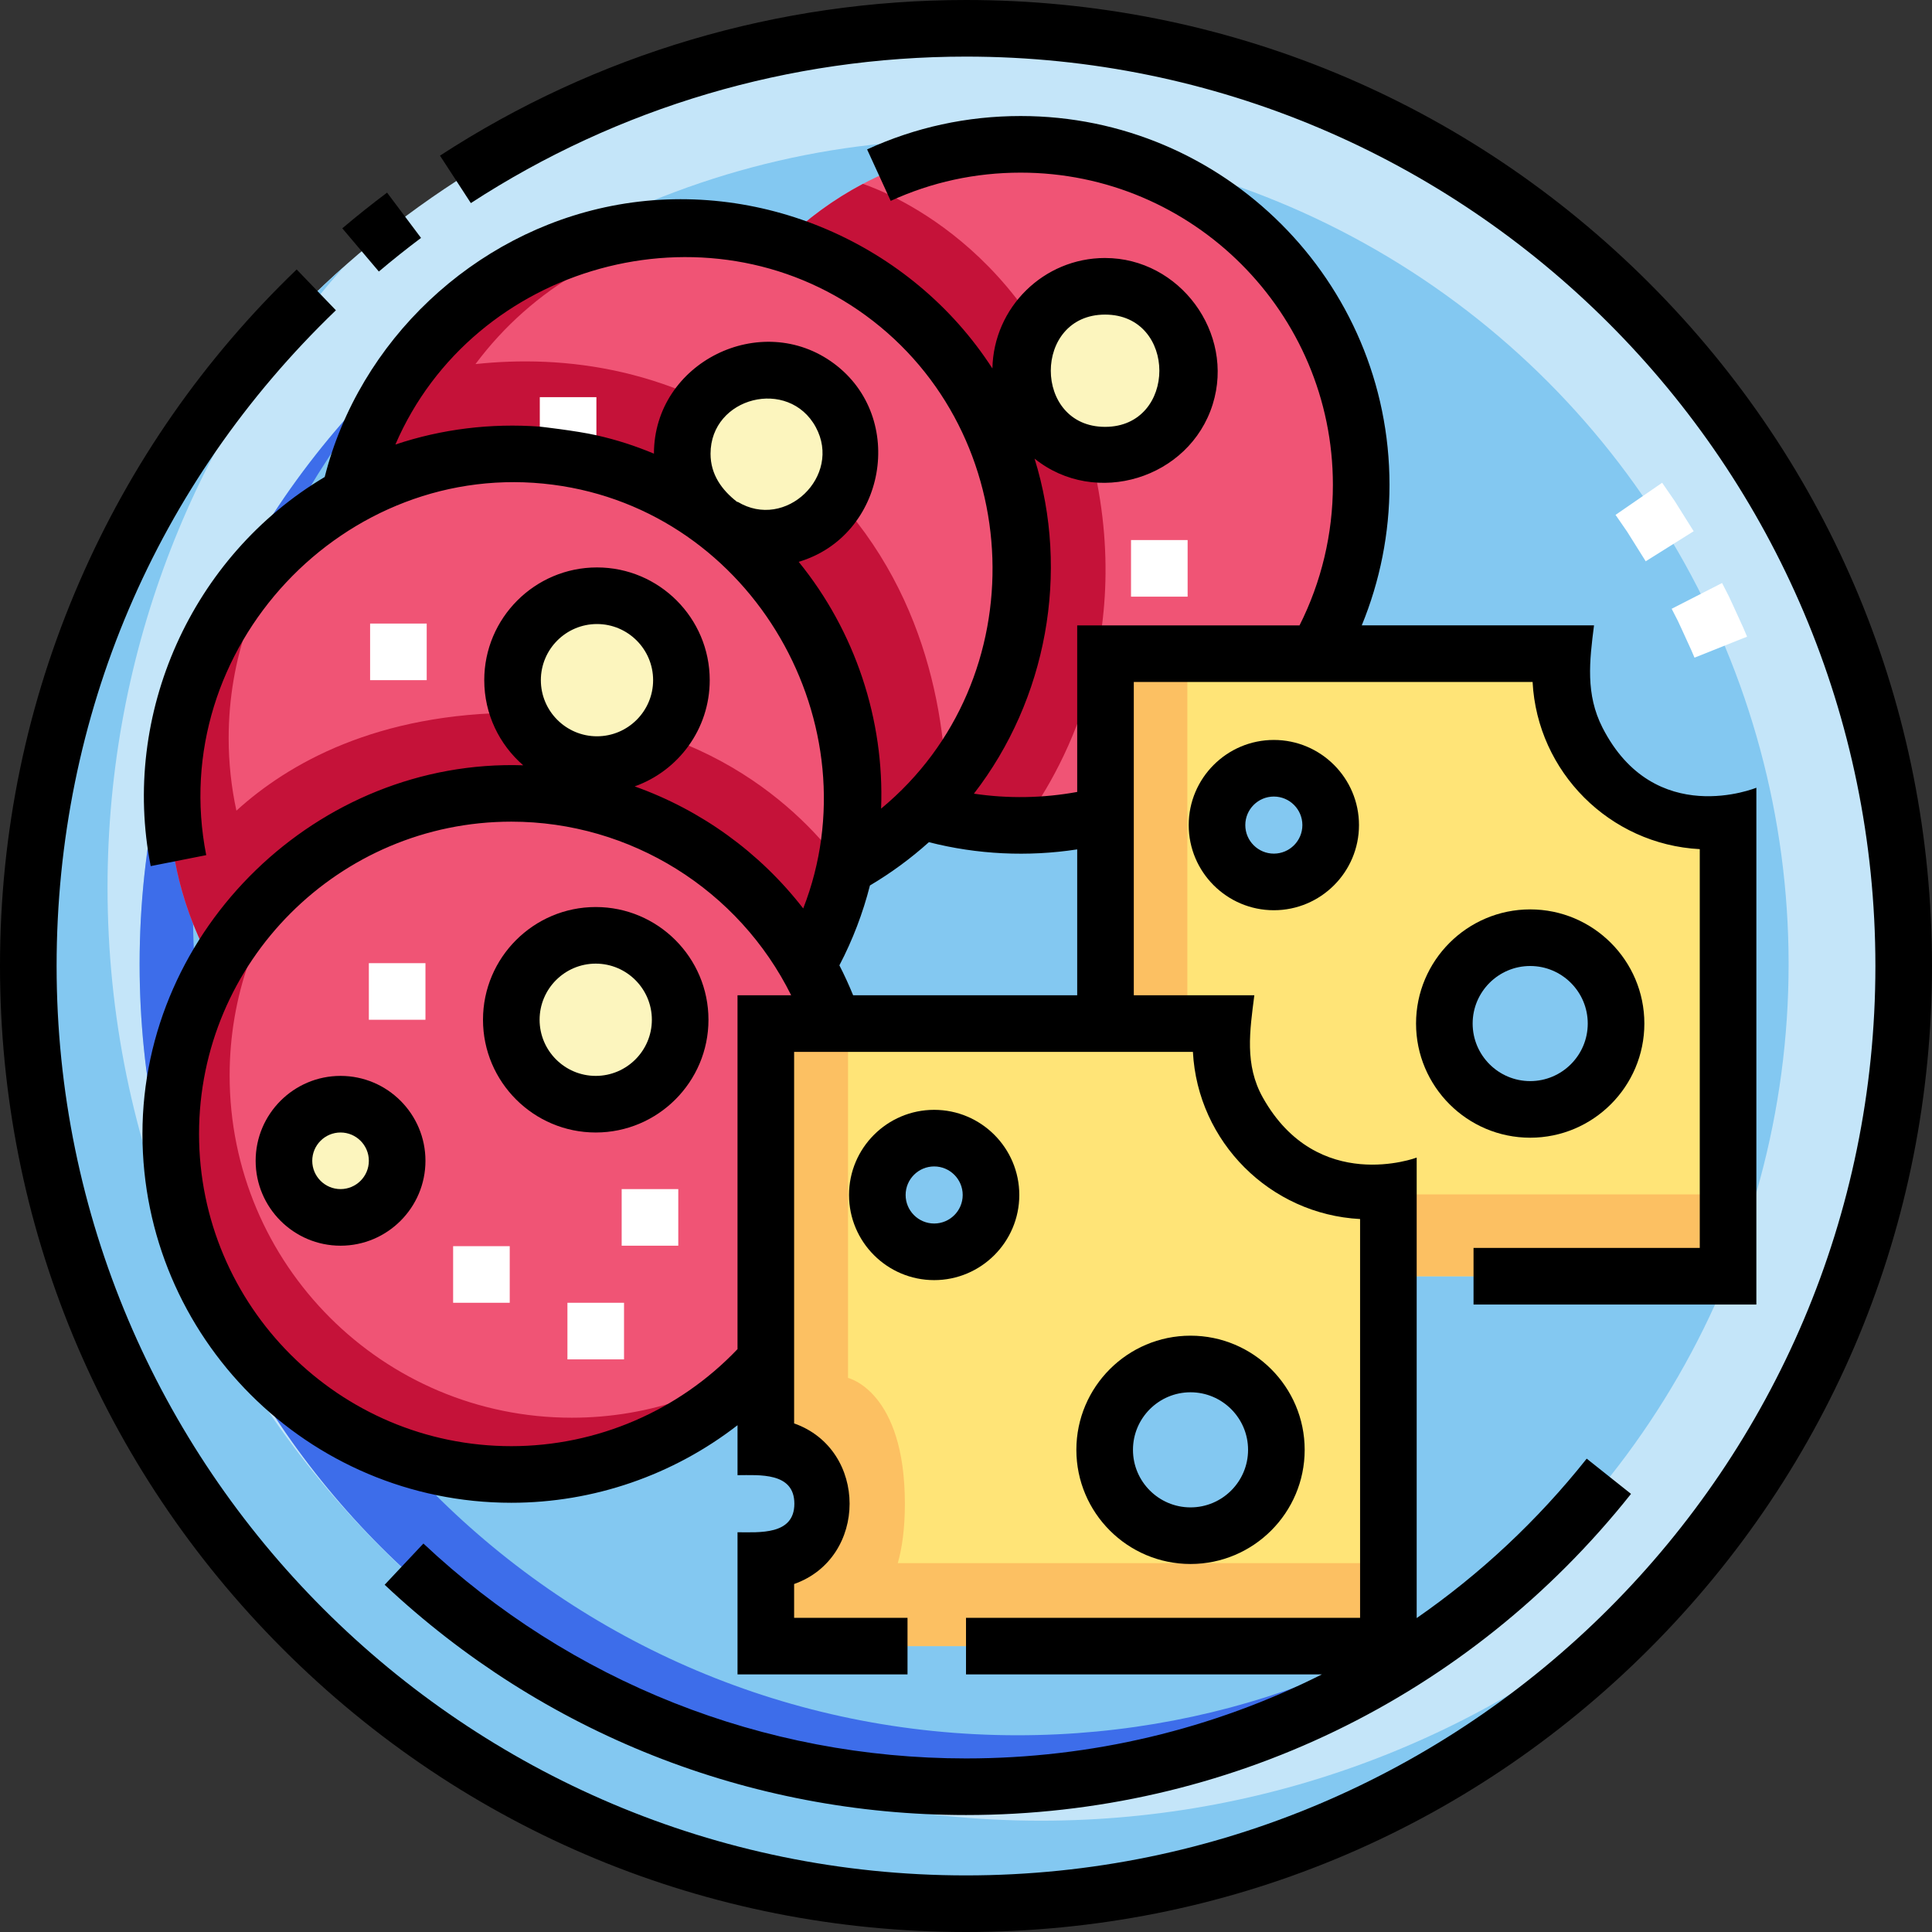 <?xml version="1.0" encoding="UTF-8"?> <svg xmlns="http://www.w3.org/2000/svg" id="Capa_1" height="512" viewBox="0 0 512 512" width="512"><rect x="0" y="0" width="512" height="512" fill="#333333" stroke="none"/><g><g><g><g><g><circle cx="255.5" cy="255.5" fill="#c4e5f9" r="247.333"></circle></g><path d="m275.833 482.5c-136.598 0-247.333-110.735-247.333-247.333 0-63.125 23.661-120.715 62.582-164.418-50.867 45.3-82.915 111.278-82.915 184.751 0 136.599 110.735 247.333 247.333 247.333 73.473 0 139.451-32.049 184.752-82.916-43.703 38.922-101.293 62.583-164.419 62.583z" fill="#83c8f1"></path><g><circle cx="255.5" cy="255.5" fill="#83c8f1" r="218.5"></circle></g><g><path d="m361.73 128.924c0 50.08-40.598 90.678-90.678 90.678-9.462 0-18.586-1.449-27.161-4.138 0 0 37.508-33.487 24.559-86.54s-60.796-64.832-60.796-64.832c16.349-15.99 38.723-25.846 63.399-25.846 50.079 0 90.677 40.598 90.677 90.678z" fill="#f05475"></path></g><g><path d="m243.891 215.465c8.288 2.599 17.092 4.026 26.215 4.12 8.456-10.865 31.269-45.969 19.637-96.372-12.815-55.533-53.543-71.904-61.053-74.481-7.745 4.1-14.827 9.286-21.038 15.36 0 0 47.847 11.778 60.796 64.832 12.95 53.054-24.557 86.541-24.557 86.541z" fill="#c51239"></path></g><g><path d="m269.637 459.863c-120.674 0-218.5-97.826-218.5-218.5 0-56.74 21.631-108.426 57.093-147.269-43.768 39.956-71.23 97.473-71.23 161.406 0 120.674 97.826 218.5 218.5 218.5 63.934 0 121.45-27.462 161.407-71.23-38.844 35.461-90.529 57.093-147.27 57.093z" fill="#3d6dea"></path></g><g><path d="m272.397 150.621c0 34.648-19.432 64.757-47.993 80.023 0 0 13.571-57.127-32.833-91.261s-97.947-10.344-97.947-10.344c9.683-39.661 45.451-69.097 88.095-69.097 50.08 0 90.678 40.599 90.678 90.679z" fill="#f05475"></path></g><g><path d="m208.481 119.73c-28.925-22.664-59.475-25.702-82.471-23.245 14.938-20.041 37.954-33.701 64.238-36.141-44.175-4.124-86.12 25.673-96.624 68.695 5.956-2.58 12.28-4.379 18.625-5.699 19.168-3.991 50.252-5.339 79.322 16.043 46.404 34.134 32.833 91.261 32.833 91.261 10.091-5.394 19.035-12.648 26.393-21.294-.69-25.673-8.357-63.012-42.316-89.62z" fill="#c51239"></path></g><g><path d="m226.172 211.392c0 16.134-5.214 33.285-12.601 46.41 0 0-21.071-47.41-78.078-47.41-60.243 0-78.745 45.995-78.745 45.995-7.593-13.259-11.933-28.62-11.933-44.995 0-50.08 40.598-90.678 90.678-90.678s90.679 40.598 90.679 90.678z" fill="#f05475"></path></g><g><path d="m137.495 188.877c-37.715 0-61.22 13.56-74.845 25.956-1.34-6.197-2.052-12.627-2.052-19.225 0-21.018 7.153-40.363 19.154-55.741-21.263 16.595-34.937 42.461-34.937 71.524 0 7.575.94 14.928 2.689 21.961 2.013 8.051 5.118 15.831 9.244 23.033 3.225-7.348 8.12-14.026 13.613-19.829 11.787-12.452 32.236-26.166 65.133-26.166 57.007 0 78.078 47.41 78.078 47.41 4.481-7.962 8.153-17.408 10.356-27.207-8.863-12.593-34.921-41.716-86.433-41.716z" fill="#c51239"></path></g><g><circle cx="134.371" cy="300.123" fill="#f05475" r="90.678"></circle></g><g><path d="m151.534 375.708c-50.08 0-90.678-40.598-90.678-90.678 0-20.952 7.109-40.241 19.043-55.595-21.346 16.59-35.083 42.507-35.083 71.636 0 50.08 40.598 90.678 90.678 90.678 29.128 0 55.046-13.737 71.636-35.083-15.355 11.932-34.644 19.042-55.596 19.042z" fill="#c51239"></path></g><g><g><g><path d="m436.13 148.747-4.893-7.802-3.1-4.498 12.349-8.513 3.368 4.898 4.985 7.948z" fill="#fff"></path></g><g><path d="m449.062 174.289c-.524-1.312-1.142-2.645-1.796-4.056-.381-.823-.762-1.646-1.13-2.475-.186-.4-.368-.803-.55-1.205-.296-.652-.591-1.306-.904-1.95l-1.672-3.271 13.355-6.828 1.771 3.467c.385.789.749 1.589 1.111 2.389.174.383.348.767.524 1.148l.051.111c.343.772.699 1.54 1.054 2.308.709 1.529 1.442 3.111 2.116 4.798z" fill="#fff"></path></g></g></g><g><circle cx="157.875" cy="270.248" fill="#fcf5be" r="22.375"></circle></g><g><circle cx="158.207" cy="180.25" fill="#fcf5be" r="22.375"></circle></g><g><circle cx="202.95" cy="120.25" fill="#fcf5be" r="22.375"></circle></g><g><circle cx="292.981" cy="98.246" fill="#fcf5be" r="22.375"></circle></g><g><circle cx="90.25" cy="307.623" fill="#fcf5be" r="15"></circle></g><g><path d="m120.083 330.248h15v15h-15z" fill="#fff"></path></g><g><path d="m150.375 345.248h15v15h-15z" fill="#fff"></path></g><g><path d="m143.052 105.25h15v15h-15z" fill="#fff"></path></g><g><path d="m97.75 255.248h15v15h-15z" fill="#fff"></path></g><g><path d="m164.75 315.123h15v15h-15z" fill="#fff"></path></g><g><path d="m98.082 165.25h15v15h-15z" fill="#fff"></path></g><g><path d="m452.941 217.595c-23.386 0-41.976-21.181-39.026-44.367h-120.947v164.985h164.985v-120.946c-1.642.209-3.312.328-5.012.328zm-115.36 16.126c-8.319 0-15.063-6.744-15.063-15.063s6.744-15.063 15.063-15.063 15.063 6.744 15.063 15.063-6.744 15.063-15.063 15.063zm67.937 60.282c-12.566 0-22.752-10.187-22.752-22.752s10.187-22.752 22.752-22.752c12.566 0 22.752 10.187 22.752 22.752.001 12.566-10.186 22.752-22.752 22.752z" fill="#ffe477"></path></g><g><path d="m314.656 316.526v-143.298h-21.688v164.985h164.986v-21.687z" fill="#fcc062"></path></g><g><path d="m362.923 315.618c-21.735 0-39.355-17.62-39.355-39.355 0-1.699.12-3.37.329-5.012h-120.947v112.182c8.319 0 15.063 6.744 15.063 15.063s-6.744 15.063-15.063 15.063v22.678h164.985v-120.947c-1.642.209-3.313.328-5.012.328zm-115.36 16.126c-8.319 0-15.063-6.744-15.063-15.063s6.744-15.063 15.063-15.063 15.063 6.744 15.063 15.063-6.744 15.063-15.063 15.063zm67.937 75.229c-12.566 0-22.752-10.187-22.752-22.752s10.187-22.752 22.752-22.752 22.752 10.187 22.752 22.752-10.186 22.752-22.752 22.752z" fill="#ffe477"></path></g><g><path d="m237.92 414.237c1.145-4.005 1.882-9.143 1.882-15.741 0-29.873-15.063-33.329-15.063-33.329v-93.916h-21.789v112.182c8.319 0 15.063 6.744 15.063 15.063s-6.744 15.063-15.063 15.063v22.678h21.789 143.196v-22z" fill="#fcc062"></path></g><g><path d="m299.732 143.121h15v15h-15z" fill="#fff"></path></g></g></g></g><g><path d="m157.875 240.373c-16.473 0-29.875 13.402-29.875 29.875s13.402 29.875 29.875 29.875 29.875-13.402 29.875-29.875-13.402-29.875-29.875-29.875zm0 44.75c-8.202 0-14.875-6.673-14.875-14.875s6.673-14.875 14.875-14.875 14.875 6.673 14.875 14.875-6.673 14.875-14.875 14.875z"></path><path d="m90.25 285.123c-12.407 0-22.5 10.094-22.5 22.5s10.093 22.5 22.5 22.5 22.5-10.094 22.5-22.5-10.093-22.5-22.5-22.5zm0 30c-4.136 0-7.5-3.364-7.5-7.5s3.364-7.5 7.5-7.5 7.5 3.364 7.5 7.5-3.364 7.5-7.5 7.5z"></path><path d="m345.752 384.221c0-16.681-13.571-30.252-30.252-30.252s-30.252 13.571-30.252 30.252c0 16.682 13.571 30.253 30.252 30.253s30.252-13.572 30.252-30.253zm-45.504 0c0-8.41 6.842-15.252 15.252-15.252s15.252 6.842 15.252 15.252-6.842 15.253-15.252 15.253-15.252-6.843-15.252-15.253z"></path><path d="m111.577 63.05-8.998-12.002c-4.031 3.021-8.024 6.204-11.869 9.459l9.69 11.449c3.621-3.064 7.381-6.06 11.177-8.906z"></path><path d="m437.02 74.98c-48.353-48.351-112.64-74.98-181.02-74.98-49.707 0-97.91 14.263-139.398 41.246l8.179 12.574c39.047-25.396 84.422-38.82 131.219-38.82 132.888 0 241 108.112 241 241s-108.112 241-241 241-241-108.112-241-241c0-66.184 26.286-127.897 74.016-173.774l-10.394-10.815c-24.593 23.638-43.932 51.415-57.48 82.562-14.029 32.248-21.142 66.575-21.142 102.027 0 68.38 26.629 132.668 74.98 181.02 48.353 48.351 112.64 74.98 181.02 74.98s132.667-26.629 181.02-74.98c48.351-48.352 74.98-112.64 74.98-181.02s-26.629-132.668-74.98-181.02z"></path><path d="m270.125 316.682c0-12.441-10.122-22.563-22.563-22.563s-22.562 10.121-22.562 22.563 10.122 22.563 22.563 22.563 22.562-10.122 22.562-22.563zm-22.562 7.562c-4.17 0-7.563-3.393-7.563-7.563s3.393-7.563 7.563-7.563 7.563 3.393 7.563 7.563-3.393 7.563-7.563 7.563z"></path><path d="m435.771 271.251c0-16.681-13.571-30.252-30.252-30.252s-30.252 13.571-30.252 30.252c0 16.682 13.571 30.253 30.252 30.253s30.252-13.571 30.252-30.253zm-45.505 0c0-8.41 6.842-15.252 15.252-15.252s15.252 6.842 15.252 15.252-6.842 15.253-15.252 15.253-15.252-6.843-15.252-15.253z"></path><path d="m315.019 218.658c0 12.441 10.122 22.563 22.563 22.563s22.563-10.121 22.563-22.563-10.122-22.563-22.563-22.563-22.563 10.122-22.563 22.563zm30.125 0c0 4.17-3.393 7.563-7.563 7.563s-7.563-3.393-7.563-7.563 3.393-7.563 7.563-7.563 7.563 3.393 7.563 7.563z"></path><path d="m292.857 68.371c-16.273 0-29.54 13.081-29.86 29.278-21.467-33.271-62.046-50.731-100.954-43.073-36.581 7.201-66.823 35.666-75.994 71.833-35.264 20.957-54.068 62.835-46.114 103.117l14.716-2.904c-10.788-54.666 36.663-105.344 91.89-98.168 53.233 6.916 85.23 63.897 66.32 112.297-11.479-14.827-27.018-26.069-44.666-32.349 11.575-4.119 19.887-15.181 19.887-28.152 0-16.473-13.402-29.875-29.875-29.875s-29.875 13.402-29.875 29.875c0 9.001 4.007 17.079 10.324 22.561-54.388-1.771-100.906 43.271-100.906 97.687 0 53.899 43.851 97.75 97.75 97.75 21.847 0 42.927-7.345 59.95-20.554v13.24c5.755 0 15.063-.85 15.063 7.563 0 8.385-9.309 7.563-15.063 7.563v37.678h45.05v-15h-30.05v-8.959c19.595-6.927 19.611-35.63 0-42.563v-98.464h105.683c1.253 23.86 20.441 43.048 44.302 44.302v105.684h-104.435v15h94.302c-28.821 14.486-60.96 22.262-94.302 22.262-53.652 0-104.719-20.226-143.793-56.951l-10.273 10.93c41.866 39.35 96.581 61.021 154.066 61.021 69.012 0 133.248-31.021 176.236-85.108l-11.743-9.334c-13.085 16.464-28.289 30.62-45.058 42.247v-122.03s-26.269 9.906-40.77-15.907c-4.876-8.68-3.455-17.681-2.254-27.117h-31.943v-83.023h105.684c1.253 23.86 20.441 43.048 44.302 44.302v105.684h-59.954v15h74.954v-136.962s-26.966 11.082-40.77-15.907c-4.534-8.864-3.455-17.681-2.254-27.117h-61.551c4.832-11.75 7.353-24.417 7.353-37.231 0-53.899-43.851-97.75-97.75-97.75-14.192 0-27.882 2.977-40.689 8.846l6.25 13.637c10.832-4.965 22.419-7.482 34.439-7.482 45.628 0 82.75 37.121 82.75 82.75 0 12.965-3.052 25.745-8.841 37.231h-58.923v44.142c-9.017 1.647-18.303 1.814-27.369.455 19.322-24.973 25.45-58.626 16.07-88.794 16.153 12.991 41.073 5.31 47.217-14.41 5.886-18.893-8.752-38.751-28.529-38.751zm-134.65 97.004c8.202 0 14.875 6.673 14.875 14.875s-6.673 14.875-14.875 14.875-14.875-6.673-14.875-14.875 6.673-14.875 14.875-14.875zm37.243 98.376v93.778c-15.591 16.376-37.282 25.719-59.95 25.719-45.628 0-82.75-37.121-82.75-82.75s37.122-82.75 82.75-82.75c31.675 0 60.342 18.129 74.164 46.003zm.016-130.776-.054.089c-4.15-3.2-7.111-7.332-7.111-12.813 0-15.114 20.732-20.26 27.893-7.048 7.023 12.958-8.037 27.488-20.728 19.772zm90.002 92.123v38.653h-59.382c-1.105-2.709-2.315-5.356-3.638-7.928 3.517-6.722 6.231-13.831 8.097-21.168 5.632-3.334 10.856-7.183 15.622-11.471 12.795 3.276 26.25 3.918 39.301 1.914zm-51.968-10.801c.917-23.611-6.922-47.082-21.839-65.407 23.102-6.856 28.69-38.181 9.357-52.545-19.296-14.336-47.694-.293-47.716 23.877-4.943-2.059-9.824-3.658-15.251-4.877s-15-2.286-15-2.286c-12.891-.949-25.965.616-38.27 4.749 20.656-47.876 82.473-64.989 124.618-34.231 42.922 31.323 45.286 96.68 4.101 130.72zm59.357-101.176c-19.18 0-19.18-29.75 0-29.75s19.18 29.75 0 29.75z"></path></g></g></svg> 